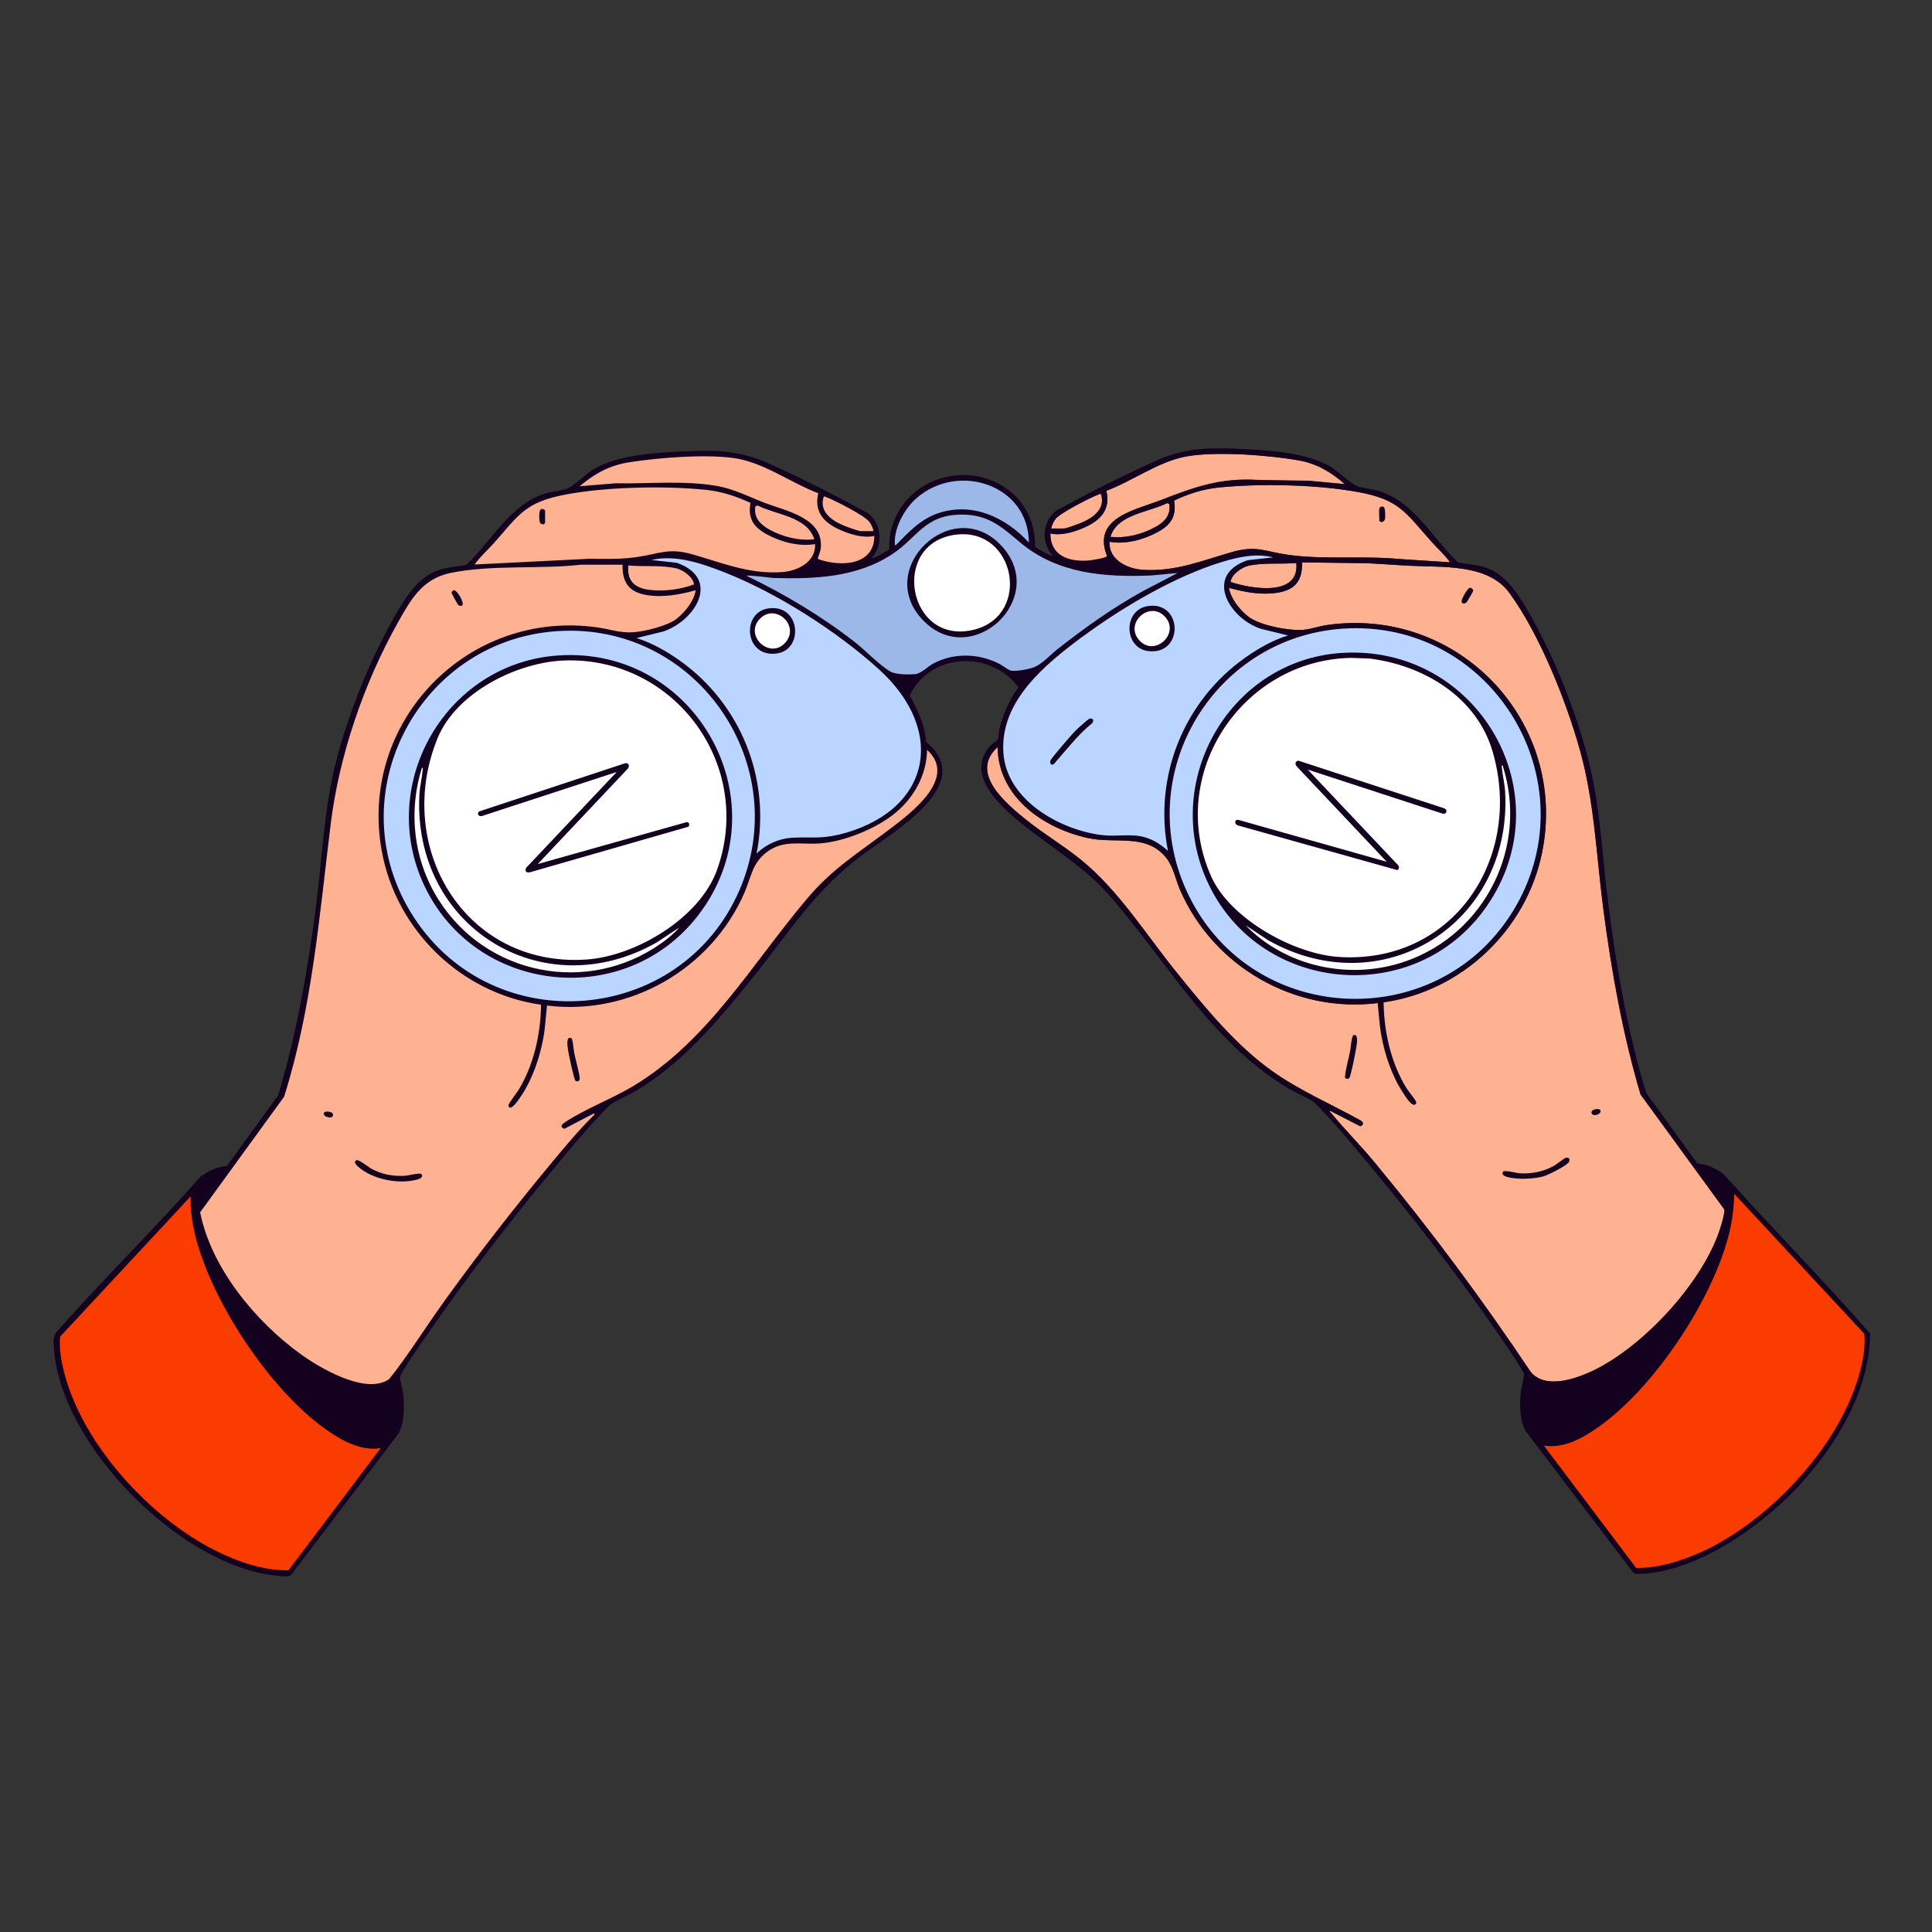 <svg width="192" height="192" viewBox="0 0 192 192" fill="none" xmlns="http://www.w3.org/2000/svg">
<rect x="0" y="0" width="192" height="192" fill="#333333" stroke="none"/>
<path d="M90.25 67.12C89.77 67.12 88.91 67.08 88.44 66.82C87.77 66.44 86.95 65.7 86.17 64.99C85.7 64.57 85.25 64.16 84.86 63.85C81.78 61.45 78.18 59.25 74.18 57.31L74.12 57.28V57.21C74.12 57.08 74.29 57.08 74.4 57.08C74.78 57.08 75.65 57.18 76.28 57.25C76.58 57.29 76.82 57.31 76.88 57.31C77.45 57.33 78.02 57.34 78.59 57.34C81.78 57.34 85.47 57.06 88.66 54.94C89.43 54.43 90.03 53.86 90.6 53.32C91.83 52.15 93 51.04 95.51 51.01H95.61C98.15 51.01 99.51 52.16 101.23 53.62L101.42 53.78C104.91 56.73 109.2 57.11 112.55 57.11C113.16 57.11 113.78 57.1 114.39 57.07L117.04 56.82L117.1 57.01L113.69 58.79C111.01 60.26 108.3 62.11 105.14 64.6C104.92 64.77 104.7 64.97 104.47 65.18C103.96 65.64 103.43 66.12 102.86 66.37C102.42 66.56 101.35 66.76 100.75 66.76C100.65 66.76 100.55 66.76 100.48 66.74C100.28 66.71 99.98 66.5 99.69 66.31C99.53 66.2 99.38 66.1 99.26 66.04C98.23 65.51 97.08 65.24 95.94 65.24C94.8 65.24 93.73 65.51 92.78 66.02C92.58 66.13 92.37 66.29 92.16 66.44C91.76 66.74 91.35 67.04 90.93 67.08C90.74 67.1 90.5 67.11 90.23 67.11L90.25 67.12ZM88.95 54.27L88.86 54.22C88.81 54.16 88.81 54.09 88.82 54.03C88.78 52.29 89.9 50.42 91.03 49.43C92.33 48.3 94.01 47.67 95.75 47.67C98.94 47.67 102.34 49.86 102.35 53.92V54.18L102.18 53.99C100.23 51.88 97.87 50.72 95.55 50.72C94.79 50.72 94.02 50.85 93.27 51.1C91.65 51.64 90.53 52.79 89.34 54.01L89.09 54.27H88.99H88.95Z" fill="#9BB8E8"/>
<path d="M162.6 155.92L153.2 143.52L153.45 143.56C153.69 143.6 153.93 143.62 154.17 143.62C155.92 143.62 157.61 142.58 158.88 141.68C164.48 137.71 170.57 128.42 171.92 121.8C172.12 120.84 172.23 119.81 172.26 118.64V118.4L185.35 132.48C185.52 134.16 185.18 135.97 184.33 138.24C181.87 144.78 175.58 151.41 169.04 154.37C166.75 155.4 164.64 155.93 162.76 155.93H162.61L162.6 155.92ZM28.71 156.16L38.07 143.76L37.82 143.8C37.58 143.84 37.34 143.86 37.1 143.86C35.35 143.86 33.66 142.82 32.39 141.92C26.77 137.94 20.67 128.61 19.33 121.98C19.1 120.86 19.01 119.85 19.05 118.9V118.63L5.87 132.84C5.79 134.02 5.96 135.3 6.41 136.88C8.22 143.31 14.1 150.28 20.7 153.84C23.56 155.38 26.21 156.16 28.58 156.16H28.71Z" fill="#FA3C00"/>
<path d="M36.9 137.65C34.1 137.65 30.51 135.15 29.81 134.65C25.74 131.71 20.97 126.44 19.78 120.5L28.14 108.94C30.45 101.6 31.36 93.82 32.23 86.29C32.4 84.83 32.57 83.36 32.75 81.9C33.58 75.17 35.96 68.04 39.44 61.81C40.69 59.57 41.88 57.45 44.65 56.85C47.02 56.34 49.7 56.3 52.29 56.26C54.11 56.23 56 56.2 57.71 56.01H61.96V56.11C61.91 57.86 62.63 58.76 64.3 59.02C64.69 59.08 65.11 59.11 65.53 59.11C66.84 59.11 68.13 58.81 69.11 58.54L69.26 58.5L69.23 58.65C69.03 59.79 68.11 60.89 67.31 61.53C66.43 62.24 64.14 62.82 62.96 62.9C62.81 62.91 62.67 62.92 62.53 62.92C61.79 62.92 61.17 62.79 60.51 62.65C60.13 62.57 59.75 62.49 59.33 62.43C58.42 62.3 57.5 62.24 56.59 62.24C50.97 62.24 45.68 64.72 42.07 69.05C38.49 73.35 37.01 79 38.02 84.55C39.44 92.38 45.92 98.63 53.77 99.74C53.94 99.78 54.04 99.79 54.14 99.8C54.21 99.8 54.28 99.81 54.36 99.83C55.11 99.92 55.87 99.97 56.63 99.97C64.01 99.97 70.94 95.42 73.88 88.66C74.06 88.25 74.19 87.86 74.32 87.48C74.68 86.43 75.02 85.44 76.11 84.61C77.08 83.87 78.06 83.72 79.23 83.72C79.47 83.72 79.71 83.72 79.95 83.73C80.2 83.73 80.44 83.74 80.69 83.74C80.94 83.74 81.18 83.74 81.43 83.72C83.8 83.56 87.01 82.27 88.89 80.72C90.82 79.14 91.98 76.81 92 74.51V74.29L92.17 74.44C92.91 75.1 93.27 75.86 93.23 76.68C93.14 78.93 90.14 81.2 88.54 82.42C87.77 83.01 87.09 83.5 86.44 83.97C84.18 85.62 82.22 87.04 80.16 89.49C78.74 91.18 77.37 92.98 76.04 94.73C72.3 99.65 68.43 104.73 62.99 108.01C62.03 108.59 60.92 109.13 59.86 109.64C58.59 110.26 57.28 110.89 56.21 111.6C55.93 111.79 55.89 111.88 55.9 111.92C55.9 111.94 55.93 112 56.11 112.08L59.09 110.49L59.19 110.78L59.15 110.82C57.56 112.38 56.11 114.13 54.71 115.82C50.94 120.37 47.42 124.91 44.21 129.37C43.52 130.33 42.86 131.3 42.2 132.28C41.11 133.88 39.98 135.54 38.76 137.08C38.25 137.45 37.63 137.63 36.9 137.63V137.65ZM65.59 58.78C65.34 58.78 65.09 58.78 64.84 58.75C63.84 58.67 63.17 58.41 62.77 57.94C62.41 57.52 62.27 56.95 62.34 56.19V56.09H62.45C63.05 56.14 63.67 56.14 64.27 56.15C65.27 56.15 66.3 56.15 67.29 56.38C67.95 56.58 68.98 57.25 69.08 58.06V58.14L69.01 58.17C67.93 58.57 66.75 58.78 65.59 58.78ZM76.87 56.99C74.63 56.99 72.66 56.38 70.58 55.73C69.99 55.55 69.4 55.36 68.79 55.19C68.06 54.98 67.45 54.89 66.86 54.89C66.19 54.89 65.6 55.02 64.92 55.17C64.45 55.27 63.93 55.38 63.31 55.47C62.15 55.64 61.06 55.66 60.14 55.66C59.7 55.66 59.26 55.66 58.81 55.65H58.56L46.96 56.23L47.08 56.06C47.43 55.57 47.85 55.13 48.27 54.71C48.49 54.48 48.72 54.25 48.93 54.01C49.28 53.61 49.6 53.24 49.89 52.91C51.78 50.72 52.64 49.71 56.3 49.03C58.7 48.58 61.8 48.34 65.02 48.34C66.87 48.34 68.66 48.42 70.19 48.58C71.65 48.73 73.1 49.16 74.64 49.89L74.71 49.92V49.99C74.45 51.4 74.91 52.27 76.26 53.01C77.47 53.67 78.85 54.05 80.05 54.05C80.38 54.05 80.69 54.02 80.99 53.97L81.1 53.95V54.06C81.19 55.78 79.5 56.81 77.78 56.94C77.47 56.96 77.17 56.97 76.87 56.97V56.99ZM53.89 50.69C53.89 50.69 53.81 50.7 53.79 50.73C53.67 50.87 53.66 51.82 53.8 51.96L54.01 52.02L54.13 51.9L54.08 50.76C54.08 50.76 53.98 50.68 53.89 50.68V50.69ZM83.64 56.08C82.84 56.08 81.99 55.93 81.24 55.65L81.17 55.62V55.54C81.2 55.35 81.27 55.17 81.33 55C81.4 54.81 81.46 54.63 81.48 54.44C81.7 52.01 79.13 51.14 77.06 50.45C76.67 50.32 76.3 50.19 75.96 50.07C75.53 49.9 75.11 49.73 74.69 49.55C73.56 49.07 72.49 48.62 71.27 48.4C69.98 48.17 68.56 48.07 66.66 48.07C65.88 48.07 65.1 48.09 64.33 48.1C63.56 48.12 62.79 48.13 62.04 48.13C61.75 48.13 61.46 48.13 61.17 48.13L57.31 48.44L57.55 48.24C59.26 46.8 60.74 46.1 62.64 45.82C63.8 45.65 66.84 45.25 69.93 45.25C71.05 45.25 72.03 45.3 72.86 45.41C74.77 45.66 76.58 46.6 78.33 47.5C79.32 48.01 80.34 48.54 81.35 48.92L81.43 48.95L81.41 49.04C81.03 50.62 81.68 51.73 83.43 52.53C84.13 52.85 85.18 53.23 86.17 53.23C86.41 53.23 86.65 53.21 86.86 53.16L86.98 53.13V53.25C86.98 54.05 86.74 54.7 86.27 55.18C85.54 55.91 84.44 56.07 83.64 56.07V56.08ZM80.2 53.73C78.96 53.73 77.57 53.36 76.4 52.71C75.68 52.31 74.74 51.62 74.97 50.3V50.24L75.27 50.16C75.88 50.44 76.51 50.64 77.18 50.86C78.8 51.38 80.49 51.92 81.01 53.56L81.05 53.67H80.93C80.69 53.71 80.44 53.73 80.2 53.73ZM85.53 52.87C85.24 52.87 83.88 52.35 83.59 52.22C81.97 51.48 81.35 50.5 81.76 49.3L81.78 49.24C81.78 49.24 81.85 49.24 81.86 49.24C81.98 49.24 82.04 49.27 82.1 49.29C82.99 49.62 85.93 51.13 86.42 51.74C86.66 52.03 86.83 52.41 86.9 52.76L86.92 52.88H85.53V52.87ZM132.18 110.39L135.18 111.93L135.33 111.87C135.55 111.67 135.44 111.53 135.24 111.37C132.33 109.75 129.2 108.41 126.47 106.48C122.83 103.91 119.76 100.14 116.97 96.69C113.92 92.93 111.2 88.52 107.44 85.46C105.72 84.06 103.79 82.92 102.05 81.53C100.04 79.92 96.27 76.83 99.14 74.26C99.21 79.2 103.65 82.29 108.07 83.28C110.88 83.91 113.91 82.77 115.9 85.26C116.6 86.13 116.83 87.42 117.28 88.46C120.58 96.05 128.65 100.72 136.91 99.69C137.18 99.65 137.32 99.63 137.49 99.61C145.27 98.51 151.67 92.43 153.24 84.75C155.88 71.78 144.98 60.26 131.9 62.11C131.12 62.22 130.25 62.53 129.52 62.59C128.1 62.71 125.12 62.15 124 61.24C123.16 60.56 122.31 59.5 122.12 58.42C123.7 58.85 125.32 59.16 126.97 58.9C128.73 58.62 129.44 57.66 129.39 55.89L135.89 55.97C137.24 56.06 138.62 56.14 139.98 56.22C143.31 56.4 147.86 55.98 150.01 58.94C152.98 63.02 155.61 69.58 156.98 74.45C158.45 79.67 158.62 84.9 159.32 90.25C160.13 96.48 161.25 102.75 163.03 108.77L171.34 120.17C171.44 120.4 171.15 121.4 171.06 121.7C169.5 127.21 163.24 133.98 158.06 136.33C156.36 137.1 153.54 138.03 152.12 136.35C147.33 129.18 142.17 122.24 136.66 115.59C135.27 113.91 133.72 112.35 132.33 110.68C132.25 110.59 132.13 110.55 132.17 110.39H132.18ZM144.11 55.88L139 55.55C135.42 55.21 131.49 55.64 127.97 55.13C125.67 54.8 124.86 54.17 122.44 54.86C119.45 55.71 116.75 56.86 113.49 56.62C111.95 56.5 110.17 55.59 110.26 53.84C111.84 54.13 113.65 53.64 115.06 52.87C116.37 52.16 116.94 51.29 116.68 49.75C118.08 49.08 119.55 48.61 121.1 48.45C125.19 48.03 130.92 48.15 134.96 48.9C139 49.65 139.65 50.9 142.27 53.85C142.88 54.53 143.58 55.15 144.11 55.89V55.88ZM129.17 45.77C126.21 45.22 120.76 44.82 117.86 45.36C115.12 45.87 112.54 47.8 109.95 48.77C110.38 50.59 109.43 51.66 107.87 52.37C106.85 52.84 105.5 53.26 104.38 53.01C104.38 55.21 106.19 55.83 108.1 55.71C108.38 55.69 109.97 55.46 110.02 55.25C108.5 51.48 112.75 50.69 115.28 49.72C118.71 48.4 121.27 47.44 125.11 47.69L130.1 47.77L133.65 48.1C132.33 46.94 130.92 46.08 129.17 45.76V45.77ZM124 56.24C123.33 56.44 122.38 57.09 122.29 57.83C124.29 58.51 129.17 59.37 128.83 55.95C127.23 56.09 125.58 55.88 124.01 56.24H124ZM114.82 52.38C115.72 51.88 116.39 51.19 116.2 50.07L115.97 50C114.12 50.94 111.07 51.08 110.35 53.34C111.84 53.52 113.51 53.1 114.82 52.37V52.38ZM105.73 52.53C105.98 52.53 107.32 52.03 107.62 51.89C108.77 51.37 109.88 50.5 109.4 49.09C109.3 49.08 109.23 49.12 109.14 49.16C108.34 49.45 105.4 50.96 104.91 51.56C104.69 51.83 104.52 52.19 104.45 52.53H105.72H105.73Z" fill="#FFB291"/>
<path d="M56.54 99.61C50.17 99.61 44.53 96.56 41.06 91.24C37.37 85.57 37.03 78.6 40.16 72.59C43.31 66.55 49.24 62.81 56.03 62.59C56.24 62.59 56.45 62.58 56.65 62.58C62.85 62.58 68.6 65.71 72.04 70.96C75.49 76.23 76.05 82.81 73.54 88.56C70.56 95.38 64.04 99.61 56.53 99.61H56.54ZM134.68 99.36C127.53 99.36 121.16 95.41 118.05 89.04C115.27 83.36 115.56 76.74 118.82 71.33C122.08 65.91 127.8 62.55 134.12 62.34C134.33 62.34 134.54 62.33 134.75 62.33C141.37 62.33 147.33 65.79 150.68 71.6C154.04 77.41 154.06 84.33 150.72 90.12C147.39 95.91 141.39 99.37 134.68 99.37V99.36ZM75.1 84.79C76.53 77.49 73.54 70 67.48 65.7C65.98 64.64 64.55 63.9 63.23 63.49L62.88 63.38L65.89 62.64C67.88 61.97 69.51 60.13 69.53 58.56C69.53 57.42 68.74 56.54 67.23 56L64.72 55.72V55.52C65.22 55.4 65.75 55.35 66.31 55.35C68.29 55.35 70.32 56.08 72.06 56.77C77.17 58.79 83.04 62.47 87.36 66.37C90.75 69.44 92.22 73.08 91.39 76.35C90.57 79.56 87.62 81.99 83.3 83.03C82.35 83.26 81.61 83.31 80.79 83.31H79.75C79.41 83.31 79.06 83.31 78.67 83.33C77.42 83.41 76.21 83.95 75.26 84.86L75.03 85.08L75.09 84.77L75.1 84.79ZM116 84.64C115.23 83.94 114.47 83.5 113.69 83.3C113.23 83.18 112.74 83.13 112.1 83.13C111.84 83.13 111.58 83.13 111.32 83.15C111.05 83.15 110.79 83.17 110.52 83.17C110.18 83.17 109.84 83.16 109.49 83.11C105.61 82.63 99.98 79.77 99.62 74.9C99.24 69.81 103.52 66.18 107.57 63.18C112.18 59.76 117.37 56.98 121.44 55.75C122.48 55.43 123.72 55.11 124.96 55.11C125.52 55.11 126.04 55.17 126.56 55.3V55.5L124.01 55.79C122.53 56.29 121.74 57.17 121.75 58.32C121.77 59.94 123.43 61.81 125.38 62.42L128.39 63.15L128.04 63.26C126.72 63.66 125.29 64.41 123.79 65.47C117.73 69.77 114.74 77.26 116.17 84.56L116.23 84.86L116.01 84.66L116 84.64ZM108.39 71.51C108.39 71.51 108.33 71.51 108.3 71.52C108.18 71.57 107.24 72.4 107.02 72.62C106.58 73.06 106.07 73.66 105.66 74.15L105.54 74.29C104.7 75.28 104.5 75.57 104.48 75.64C104.46 75.75 104.48 75.83 104.52 75.86C104.54 75.86 104.56 75.86 104.58 75.86C104.63 75.86 104.66 75.84 104.7 75.81C105 75.47 105.3 75.12 105.6 74.76C106.49 73.72 107.4 72.64 108.5 71.76C108.56 71.67 108.56 71.58 108.54 71.54C108.51 71.49 108.45 71.49 108.41 71.49L108.39 71.51Z" fill="#BAD5FF"/>
<path d="M56.69 96.74C51.32 96.74 46.4 94.04 43.52 89.52C41.03 85.61 40.41 80.79 41.83 76.28L41.85 76.22H41.91H41.96L42.08 76.28C42.14 76.36 42.12 76.47 42.11 76.56C42.07 76.96 42.01 77.31 41.95 77.67C41.88 78.1 41.8 78.55 41.78 78.99C41.53 83.68 43.05 88.01 46.05 91.18C48.91 94.2 52.79 95.86 56.97 95.86C59.81 95.86 62.59 95.09 65.24 93.59L67.47 92.11L67.6 92.26C67.14 92.8 66.55 93.32 65.73 93.9C63.06 95.78 59.94 96.77 56.71 96.77L56.69 96.74ZM57.12 95.49C52.04 95.49 47.53 93.12 44.77 88.99C41.74 84.46 41.23 78.6 43.4 73.31C45.32 68.63 51.59 65.63 56.29 65.53H56.64C61.8 65.53 66.47 67.95 69.44 72.19C72.41 76.42 73.1 81.64 71.34 86.51C69.57 91.4 63.01 95.15 58.23 95.46C57.85 95.48 57.48 95.5 57.11 95.5L57.12 95.49ZM139.71 95.63C147.65 92.87 152.02 84.07 149.44 76.03L149.39 75.97H149.33L149.23 75.98L149.2 76.02C149.14 76.09 149.16 76.21 149.18 76.35C149.21 76.7 149.27 77.05 149.33 77.41C149.4 77.84 149.48 78.29 149.5 78.73C149.75 83.42 148.23 87.75 145.23 90.92C142.37 93.94 138.49 95.6 134.31 95.6C131.47 95.6 128.69 94.84 126.05 93.33L123.82 91.85L123.69 92C126.46 94.86 130.44 96.5 134.61 96.5C136.37 96.5 138.09 96.21 139.72 95.64L139.71 95.63ZM78.17 63.87C78.63 63.31 78.73 62.62 78.43 61.99C78.11 61.31 77.42 60.86 76.7 60.86C76.25 60.86 75.82 61.04 75.47 61.39C74.91 61.94 74.76 62.65 75.03 63.32C75.33 64.05 76.06 64.56 76.8 64.56C77.32 64.56 77.79 64.32 78.16 63.87H78.17ZM116.22 63.08C116.5 62.4 116.34 61.7 115.78 61.15C115.43 60.8 115 60.62 114.55 60.62C113.84 60.62 113.14 61.08 112.82 61.75C112.52 62.38 112.62 63.06 113.08 63.63C113.45 64.08 113.92 64.32 114.44 64.32C115.18 64.32 115.91 63.81 116.21 63.08H116.22ZM134.16 95.24C133.79 95.24 133.41 95.23 133.03 95.2C128.6 94.91 122.21 91.42 120.3 87.19C118.18 82.5 118.58 77.06 121.36 72.65C124.19 68.16 128.98 65.41 134.2 65.28L136.06 65.34C142.13 66.09 146.98 69.74 148.42 74.65C149.95 79.87 149.05 85.4 146.02 89.44C143.22 93.18 139.01 95.24 134.16 95.24ZM96.96 62.63C99.74 61.87 100.7 59.4 100.42 57.3C100.14 55.22 98.54 52.99 95.7 52.99C95.51 52.99 95.31 52.99 95.11 53.02C91.94 53.35 90.64 55.8 90.76 58.07C90.88 60.45 92.52 62.85 95.4 62.85C95.9 62.85 96.43 62.78 96.96 62.63Z" fill="white"/>
<path d="M171.3 116.68C170.48 116.1 169.7 115.72 168.68 115.62L163.59 108.61C161.73 102.48 160.63 96.1 159.82 89.74C159.21 84.95 159.03 80.08 157.82 75.39C156.62 70.75 154.56 65.55 152.22 61.38C151.19 59.54 149.91 57.28 147.87 56.49C146.85 56.09 145.91 56.1 144.88 55.88C142.36 53.49 140.5 49.83 137.01 48.79C136.37 48.6 135.43 48.53 134.87 48.31C134.22 48.05 133.04 46.89 132.32 46.44C129.85 44.9 125.64 44.71 122.72 44.59C119.71 44.47 117.56 44.59 114.8 45.83C111.46 47.32 108.14 49.02 104.94 50.77C103.57 51.85 103.46 53.93 104.61 55.22C104.48 55.32 103.05 54.52 102.85 54.32C102.99 49.36 98.3 46.22 93.65 47.5C90.49 48.37 88.23 51.25 88.38 54.57C88.19 54.76 86.75 55.57 86.62 55.47C87.76 54.19 87.65 52.1 86.29 51.02C83.09 49.27 79.77 47.57 76.43 46.08C73.64 44.83 71.47 44.71 68.43 44.84C65.53 44.96 61.37 45.14 58.91 46.69C58.19 47.14 57.01 48.3 56.36 48.56C55.81 48.78 54.87 48.85 54.22 49.04C50.73 50.08 48.87 53.75 46.35 56.13C45.32 56.35 44.39 56.34 43.36 56.74C41.33 57.53 40.04 59.79 39.01 61.63C36.67 65.81 34.6 71.01 33.41 75.64C32.2 80.33 32.03 85.2 31.41 89.99C30.6 96.35 29.49 102.73 27.64 108.86L22.55 115.87C21.53 115.97 20.75 116.35 19.93 116.93C15.45 122 10.62 126.77 6.12 131.81C5.39 132.62 5.28 132.64 5.35 133.81C5.87 143.44 17.78 155.51 27.3 156.57C27.7 156.61 28.61 156.76 28.9 156.54L39.63 142.43C40.18 141.34 40.2 139.84 40.08 138.65C40.03 138.14 39.75 137.27 39.76 136.84C39.76 136.45 42.22 132.97 42.64 132.36C46.49 126.79 50.8 121.21 55.14 116C56.85 113.94 58.67 111.76 60.54 109.87C60.84 109.56 62.64 108.75 63.18 108.42C67.96 105.54 71.38 101.4 74.84 97.11C78.46 92.62 80.97 88.47 85.72 84.94C88.76 82.69 97.16 77.9 92.02 73.72C91.92 72.05 91.19 70.55 90.41 69.11C92.45 64.84 98.46 64.6 101.21 68.29C100.34 69.57 99.67 70.94 99.32 72.46C99.26 72.7 99.23 73.4 99.16 73.53C99.13 73.58 98.63 73.89 98.47 74.06C95.82 76.89 99.33 80.05 101.45 81.78C104.72 84.45 107.69 86 110.56 89.34C116.19 95.89 120.37 103.55 128.03 108.16C128.57 108.49 130.36 109.3 130.67 109.61C132.54 111.5 134.35 113.68 136.07 115.74C140.4 120.95 144.72 126.53 148.57 132.1C148.99 132.71 151.44 136.18 151.45 136.58C151.45 137.01 151.19 137.88 151.13 138.39C151.01 139.58 151.03 141.08 151.58 142.17L162.31 156.28C162.5 156.46 162.83 156.41 163.09 156.4C168.63 156.17 174.85 151.81 178.54 147.9C182.36 143.85 185.83 138.24 185.84 132.51C181.1 127.13 176.07 122 171.27 116.67L171.3 116.68ZM134.96 48.89C139.15 49.67 139.65 50.89 142.27 53.84C142.88 54.52 143.58 55.14 144.11 55.88L139 55.55C135.42 55.21 131.49 55.64 127.97 55.13C125.67 54.8 124.86 54.17 122.44 54.86C119.45 55.71 116.75 56.86 113.49 56.62C111.95 56.5 110.17 55.59 110.26 53.84C111.84 54.13 113.65 53.64 115.06 52.87C116.37 52.16 116.94 51.29 116.68 49.75C118.08 49.08 119.55 48.61 121.1 48.45C125.19 48.03 130.92 48.15 134.96 48.9V48.89ZM122.29 57.83C122.39 57.09 123.33 56.44 124 56.24C125.57 55.88 127.22 56.09 128.82 55.95C129.16 59.36 124.28 58.5 122.28 57.83H122.29ZM110.35 53.34C111.07 51.08 114.12 50.95 115.97 50L116.2 50.07C116.39 51.19 115.72 51.88 114.82 52.38C113.51 53.11 111.84 53.53 110.35 53.35V53.34ZM104.92 51.55C105.4 50.96 108.34 49.45 109.15 49.15C109.24 49.12 109.31 49.07 109.41 49.08C109.88 50.49 108.78 51.35 107.63 51.88C107.32 52.02 105.99 52.52 105.74 52.52H104.47C104.53 52.18 104.71 51.81 104.93 51.55H104.92ZM104.38 53.02C105.5 53.27 106.85 52.85 107.87 52.38C109.42 51.67 110.38 50.59 109.95 48.78C112.54 47.81 115.12 45.88 117.86 45.37C120.77 44.83 126.22 45.23 129.17 45.78C130.92 46.11 132.34 46.97 133.65 48.12L130.1 47.79L125.11 47.71C121.27 47.46 118.71 48.41 115.28 49.74C112.76 50.71 108.5 51.5 110.02 55.27C109.97 55.47 108.38 55.71 108.1 55.73C106.18 55.85 104.38 55.23 104.38 53.03V53.02ZM88.92 53.95C88.88 52.38 89.93 50.51 91.09 49.5C95.22 45.9 102.22 48.16 102.25 53.92C99.94 51.42 96.66 49.86 93.24 51C91.49 51.59 90.3 52.88 89.05 54.16C88.87 54.19 88.93 54.08 88.93 53.95H88.92ZM81.86 49.34C81.96 49.33 82.04 49.37 82.12 49.41C82.92 49.7 85.86 51.21 86.35 51.81C86.57 52.08 86.74 52.44 86.81 52.78H85.54C85.29 52.78 83.95 52.28 83.65 52.14C82.5 51.62 81.39 50.75 81.87 49.34H81.86ZM62.65 45.92C65.59 45.48 69.93 45.13 72.85 45.51C75.83 45.9 78.55 47.97 81.32 49.02C80.89 50.84 81.84 51.91 83.4 52.62C84.42 53.09 85.77 53.51 86.89 53.26C86.89 56.27 83.42 56.34 81.28 55.55C81.33 55.17 81.54 54.84 81.57 54.44C81.84 51.46 78.1 50.78 75.99 49.97C74.41 49.36 72.97 48.6 71.28 48.3C68.01 47.72 64.48 48.09 61.16 48.03L57.61 48.32C59.16 47.02 60.63 46.22 62.65 45.92ZM80.92 53.59C79.43 53.77 77.76 53.35 76.45 52.62C75.55 52.12 74.88 51.43 75.07 50.31L75.3 50.24C77.15 51.18 80.2 51.32 80.92 53.58V53.59ZM48.99 54.08C51.61 51.14 52.12 49.91 56.3 49.13C60.34 48.38 66.07 48.26 70.16 48.68C71.71 48.84 73.18 49.32 74.58 49.98C74.31 51.53 74.89 52.39 76.2 53.1C77.6 53.86 79.41 54.35 81 54.07C81.09 55.82 79.31 56.73 77.77 56.85C74.51 57.1 71.81 55.94 68.82 55.09C66.4 54.41 65.59 55.03 63.29 55.36C61.7 55.59 60.16 55.55 58.56 55.53L47.16 56.1C47.69 55.36 48.39 54.74 49 54.06L48.99 54.08ZM67.26 56.49C67.93 56.69 68.88 57.34 68.97 58.08C67.66 58.56 66.24 58.76 64.85 58.65C63.28 58.53 62.29 57.93 62.44 56.2C64.04 56.34 65.69 56.13 67.26 56.49ZM28.66 156.06C25.91 156.08 23.14 155.04 20.75 153.75C14.63 150.45 8.41 143.61 6.5 136.85C6.13 135.55 5.87 134.2 5.97 132.84L18.95 118.89C18.91 119.93 19.03 120.98 19.23 122C20.59 128.77 26.7 138.02 32.33 142.01C33.88 143.11 35.85 144.25 37.83 143.91L28.66 156.07V156.06ZM92.12 74.51C95.21 77.29 90.58 80.76 88.43 82.39C85.25 84.81 82.75 86.27 80.1 89.43C74.71 95.84 70.32 103.49 62.95 107.92C60.84 109.19 58.13 110.21 56.16 111.52C55.85 111.73 55.58 111.98 56.08 112.18L59.04 110.64L59.08 110.76C57.47 112.35 56.03 114.09 54.59 115.83C50.99 120.17 47.43 124.75 44.14 129.33C42.3 131.88 40.64 134.58 38.69 137.04C36.42 138.68 31.81 135.97 29.88 134.57C25.39 131.33 20.99 126.01 19.89 120.48L28.23 109C31.01 100.22 31.74 91.02 32.86 81.92C33.71 75.04 36.16 67.91 39.54 61.87C40.81 59.6 41.96 57.55 44.69 56.96C48.73 56.09 53.63 56.59 57.74 56.12H61.87C61.82 57.9 62.53 58.86 64.29 59.14C65.94 59.4 67.56 59.09 69.14 58.66C68.96 59.74 68.1 60.8 67.26 61.48C66.37 62.19 64.1 62.75 62.97 62.83C61.61 62.93 60.66 62.53 59.36 62.35C46.46 60.53 35.6 71.74 37.94 84.58C39.37 92.45 45.83 98.73 53.77 99.85C53.73 102.75 53.05 105.85 51.52 108.34C51.37 108.58 50.49 109.73 50.52 109.85C50.68 110.68 51.73 109.01 51.85 108.83C52.93 107.18 53.65 105.07 54 103.13C54.19 102.07 54.24 101 54.36 99.93C62.62 100.96 70.69 96.29 73.99 88.7C74.66 87.16 74.74 85.79 76.19 84.69C77.84 83.43 79.57 83.95 81.46 83.82C83.9 83.65 87.1 82.34 88.98 80.79C90.85 79.25 92.11 76.96 92.13 74.5L92.12 74.51ZM73.46 88.52C67.63 101.87 49.11 103.41 41.14 91.18C33.28 79.1 41.73 63.15 56.04 62.69C69.5 62.25 78.86 76.15 73.46 88.52ZM83.27 82.96C81.43 83.4 80.38 83.14 78.66 83.26C77.35 83.35 76.13 83.92 75.19 84.82C76.64 77.44 73.62 69.94 67.53 65.63C66.24 64.72 64.76 63.87 63.25 63.41L65.91 62.76C69.15 61.66 71.66 57.49 67.26 55.93L64.73 55.65C67.18 55.09 69.76 56 72.03 56.89C77.27 58.96 83.12 62.7 87.3 66.47C94.25 72.75 92.43 80.77 83.28 82.97L83.27 82.96ZM100.5 66.66C100.21 66.61 99.63 66.13 99.31 65.97C97.26 64.92 94.79 64.85 92.74 65.95C92.15 66.27 91.54 66.95 90.93 67C90.29 67.05 89.04 67.05 88.49 66.74C87.43 66.14 85.97 64.6 84.91 63.78C81.61 61.21 77.98 59.05 74.21 57.23C74.21 57.1 76.64 57.43 76.86 57.44C80.96 57.55 85.16 57.4 88.7 55.05C91.18 53.41 91.89 51.18 95.5 51.14C98.17 51.11 99.5 52.32 101.35 53.88C105.05 57.01 109.73 57.38 114.39 57.19L117.04 56.94L113.63 58.72C110.58 60.4 107.79 62.39 105.06 64.54C104.37 65.09 103.62 65.94 102.81 66.29C102.33 66.5 100.98 66.74 100.49 66.65L100.5 66.66ZM107.62 63.25C111.52 60.36 116.8 57.25 121.46 55.84C123.13 55.34 124.8 54.97 126.53 55.39L124 55.67C119.58 57.15 122.18 61.51 125.35 62.5L128.01 63.15C126.5 63.61 125.02 64.46 123.73 65.37C117.64 69.69 114.62 77.18 116.07 84.56C115.4 83.95 114.61 83.43 113.72 83.19C112.31 82.82 110.96 83.17 109.5 82.99C105.32 82.47 100.06 79.52 99.72 74.87C99.33 69.68 103.89 66.01 107.63 63.23L107.62 63.25ZM134.12 62.44C148.45 61.97 157.82 77.59 150.64 90.07C143.31 102.8 124.59 102.19 118.14 89C112.24 76.93 120.78 62.88 134.12 62.44ZM136.67 115.58C135.28 113.9 133.73 112.34 132.34 110.67C132.26 110.58 132.14 110.54 132.18 110.38L135.18 111.92L135.33 111.86C135.55 111.66 135.44 111.52 135.24 111.36C132.33 109.74 129.2 108.4 126.47 106.47C122.83 103.9 119.76 100.13 116.97 96.68C113.92 92.92 111.2 88.51 107.44 85.45C105.72 84.05 103.79 82.91 102.05 81.52C100.04 79.91 96.27 76.82 99.14 74.25C99.21 79.19 103.65 82.28 108.07 83.27C110.88 83.9 113.91 82.76 115.9 85.25C116.6 86.12 116.83 87.41 117.28 88.45C120.58 96.04 128.65 100.71 136.91 99.68C137.03 100.75 137.08 101.82 137.27 102.88C137.62 104.82 138.33 106.93 139.42 108.58C139.58 108.83 140.42 110.25 140.73 109.65C140.77 109.59 140.75 109.54 140.73 109.49C140.68 109.32 139.92 108.38 139.75 108.1C138.22 105.61 137.54 102.51 137.5 99.61C145.28 98.51 151.68 92.43 153.25 84.75C155.89 71.78 144.99 60.26 131.91 62.11C131.13 62.22 130.26 62.53 129.53 62.59C128.11 62.71 125.13 62.15 124.01 61.24C123.17 60.56 122.32 59.5 122.13 58.42C123.71 58.85 125.33 59.16 126.98 58.9C128.74 58.62 129.45 57.66 129.4 55.89L135.9 55.97C137.25 56.06 138.63 56.14 139.99 56.22C143.32 56.4 147.87 55.98 150.02 58.94C152.99 63.02 155.62 69.58 156.99 74.45C158.46 79.67 158.64 84.9 159.33 90.25C160.14 96.48 161.26 102.75 163.04 108.77L171.35 120.17C171.45 120.4 171.16 121.4 171.07 121.7C169.51 127.21 163.25 133.98 158.07 136.33C156.37 137.1 153.55 138.03 152.13 136.35C147.34 129.18 142.18 122.24 136.67 115.59V115.58ZM168.99 154.27C167.02 155.16 164.78 155.85 162.6 155.82L153.43 143.66C155.41 144 157.38 142.87 158.93 141.76C164.55 137.78 170.64 128.57 172.01 121.82C172.22 120.77 172.32 119.72 172.35 118.65L185.27 132.55C185.44 134.45 184.89 136.44 184.23 138.21C181.76 144.78 175.37 151.4 168.99 154.28V154.27ZM35.43 115.3C35.68 115.22 36.58 115.96 36.88 116.13C37.91 116.7 39.06 116.92 40.25 116.85C40.54 116.83 41.77 116.51 41.89 116.68C42.11 116.98 41.73 117.14 41.5 117.21C39.66 117.74 36.98 117.21 35.55 115.91C35.41 115.78 35.08 115.42 35.43 115.31V115.3ZM56.6 103.13L56.83 103.2C56.97 103.68 56.98 104.18 57.07 104.67C57.16 105.16 57.66 106.92 57.61 107.24C57.57 107.46 57.36 107.52 57.19 107.41C57.07 107.33 56.62 105.25 56.56 104.93C56.5 104.58 56.18 103.23 56.59 103.13H56.6ZM45.08 58.66C45.42 58.57 46.2 59.97 45.93 60.17C45.81 60.25 45.66 60.21 45.55 60.13C45.48 60.08 44.85 58.94 44.87 58.87C44.89 58.8 45.01 58.68 45.08 58.66ZM32.32 110.49C32.52 110.43 33.01 110.49 33.07 110.69C33.26 111.27 32.18 111.07 32.18 110.68C32.17 110.58 32.23 110.52 32.32 110.49ZM155.62 115.07C155.92 114.99 156.06 115.19 155.93 115.46C155.76 115.83 153.84 116.78 153.37 116.91C152.39 117.18 150.74 117.24 149.77 116.96C149.54 116.89 149.17 116.74 149.38 116.43C149.5 116.26 150.74 116.58 151.02 116.6C152.2 116.67 153.35 116.45 154.39 115.88C154.69 115.72 155.4 115.12 155.62 115.06V115.07ZM134.51 102.87C135.06 102.71 134.82 103.84 134.78 104.12C134.72 104.53 134.25 106.93 134.1 107.12C133.99 107.26 133.72 107.25 133.66 107.07C133.73 106.18 134.01 105.31 134.18 104.43C134.23 104.16 134.32 102.93 134.51 102.88V102.87ZM146.05 58.42C146.17 58.39 146.25 58.44 146.33 58.53C146.4 58.6 146.41 58.66 146.39 58.76C146.38 58.82 145.8 59.8 145.75 59.85C145.56 60.03 145.27 60.04 145.25 59.76C145.23 59.54 145.82 58.48 146.05 58.42ZM158.48 110.25C159.48 110.03 159.06 110.97 158.31 110.79C158.03 110.6 158.17 110.32 158.48 110.25ZM108.28 71.42C108.62 71.35 108.74 71.58 108.55 71.86C107.1 73.03 105.98 74.52 104.75 75.91C104.49 76.11 104.33 75.91 104.38 75.62C104.41 75.46 105.34 74.37 105.53 74.15C105.96 73.65 106.49 73.01 106.95 72.55C107.12 72.38 108.15 71.45 108.28 71.42ZM54.18 51.99L53.97 52.12L53.72 52.03C53.54 51.85 53.55 50.84 53.7 50.66C53.85 50.48 54.17 50.64 54.17 50.76V51.99H54.18ZM137.08 50.52C137.13 50.35 137.42 50.26 137.55 50.42C137.67 50.57 137.68 51.29 137.65 51.5C137.57 52.02 137.08 51.9 137.08 51.75C137.08 51.47 137.02 50.73 137.08 50.52ZM133.3 64.89C146.82 64 155.52 78.9 147.72 90.1C140.62 100.3 124.89 98.76 119.89 87.4C115.48 77.38 122.33 65.62 133.3 64.89ZM134.2 65.38C123.32 65.64 115.85 77.09 120.39 87.15C122.27 91.31 128.57 94.81 133.04 95.1C144.46 95.84 151.42 85.22 148.33 74.67C146.74 69.25 141.46 66.1 136.07 65.44L134.21 65.38H134.2ZM123.75 91.92C127.8 96.1 134.18 97.45 139.67 95.54C147.61 92.78 151.92 84.11 149.33 76.07C149.18 76.05 149.25 76.25 149.26 76.34C149.33 77.13 149.54 77.92 149.58 78.72C150.28 91.8 137.38 99.9 125.98 93.41L123.75 91.93V91.92ZM114.09 60.23C117.58 59.72 117.65 65.17 114.08 64.7C111.69 64.38 111.58 60.6 114.09 60.23ZM115.71 61.22C114.2 59.72 111.79 61.89 113.16 63.56C114.69 65.42 117.41 62.91 115.71 61.22ZM91.82 61.73C86.68 56.6 94.71 48.97 99.56 54.28C104.25 59.41 96.66 66.57 91.82 61.73ZM95.12 53.12C88.31 53.83 90.18 64.39 96.94 62.54C102.48 61.02 100.9 52.52 95.12 53.12ZM76.32 60.47C79.53 59.97 79.92 64.5 77.26 64.93C74 65.45 73.63 60.9 76.32 60.47ZM75.55 61.46C73.85 63.15 76.57 65.66 78.1 63.8C79.47 62.13 77.07 59.95 75.55 61.46ZM55.47 65.14C69.34 64.19 77.89 80 69.34 91.02C62.21 100.2 47.8 98.86 42.45 88.58C37.15 78.4 44.05 65.93 55.47 65.14ZM56.29 65.63C51.51 65.73 45.37 68.77 43.49 73.35C39.08 84.09 46.15 96.14 58.23 95.36C63.17 95.04 69.53 91.24 71.25 86.47C74.97 76.17 67.2 65.4 56.29 65.63ZM67.51 92.17L65.28 93.65C53.87 100.14 40.98 92.04 41.68 78.96C41.72 78.16 41.93 77.37 42 76.58C42 76.49 42.08 76.29 41.93 76.31C40.54 80.74 41.12 85.55 43.61 89.46C48.37 96.93 58.39 98.9 65.66 93.78C66.33 93.31 66.99 92.78 67.51 92.16V92.17ZM53.44 85.87L68.21 81.71C68.5 81.67 68.57 81.97 68.41 82.16L52.79 86.65C52.39 86.79 52.09 86.65 52.29 86.24L61.29 76.72L47.88 81.1C47.56 81.16 47.39 80.89 47.59 80.65L62.16 75.84C62.53 75.8 62.6 76.21 62.34 76.44L53.43 85.88L53.44 85.87ZM143.68 80.79C143.61 80.86 143.47 80.88 143.37 80.86L129.96 76.48L138.96 86C139.09 86.14 139.02 86.47 138.83 86.46L122.99 82.02C122.63 81.87 122.69 81.38 123.11 81.49L137.81 85.64L128.9 76.2C128.68 75.97 128.67 75.67 129.02 75.59L143.5 80.32C143.7 80.36 143.84 80.65 143.68 80.8V80.79Z" fill="#14001F"/>
</svg>
